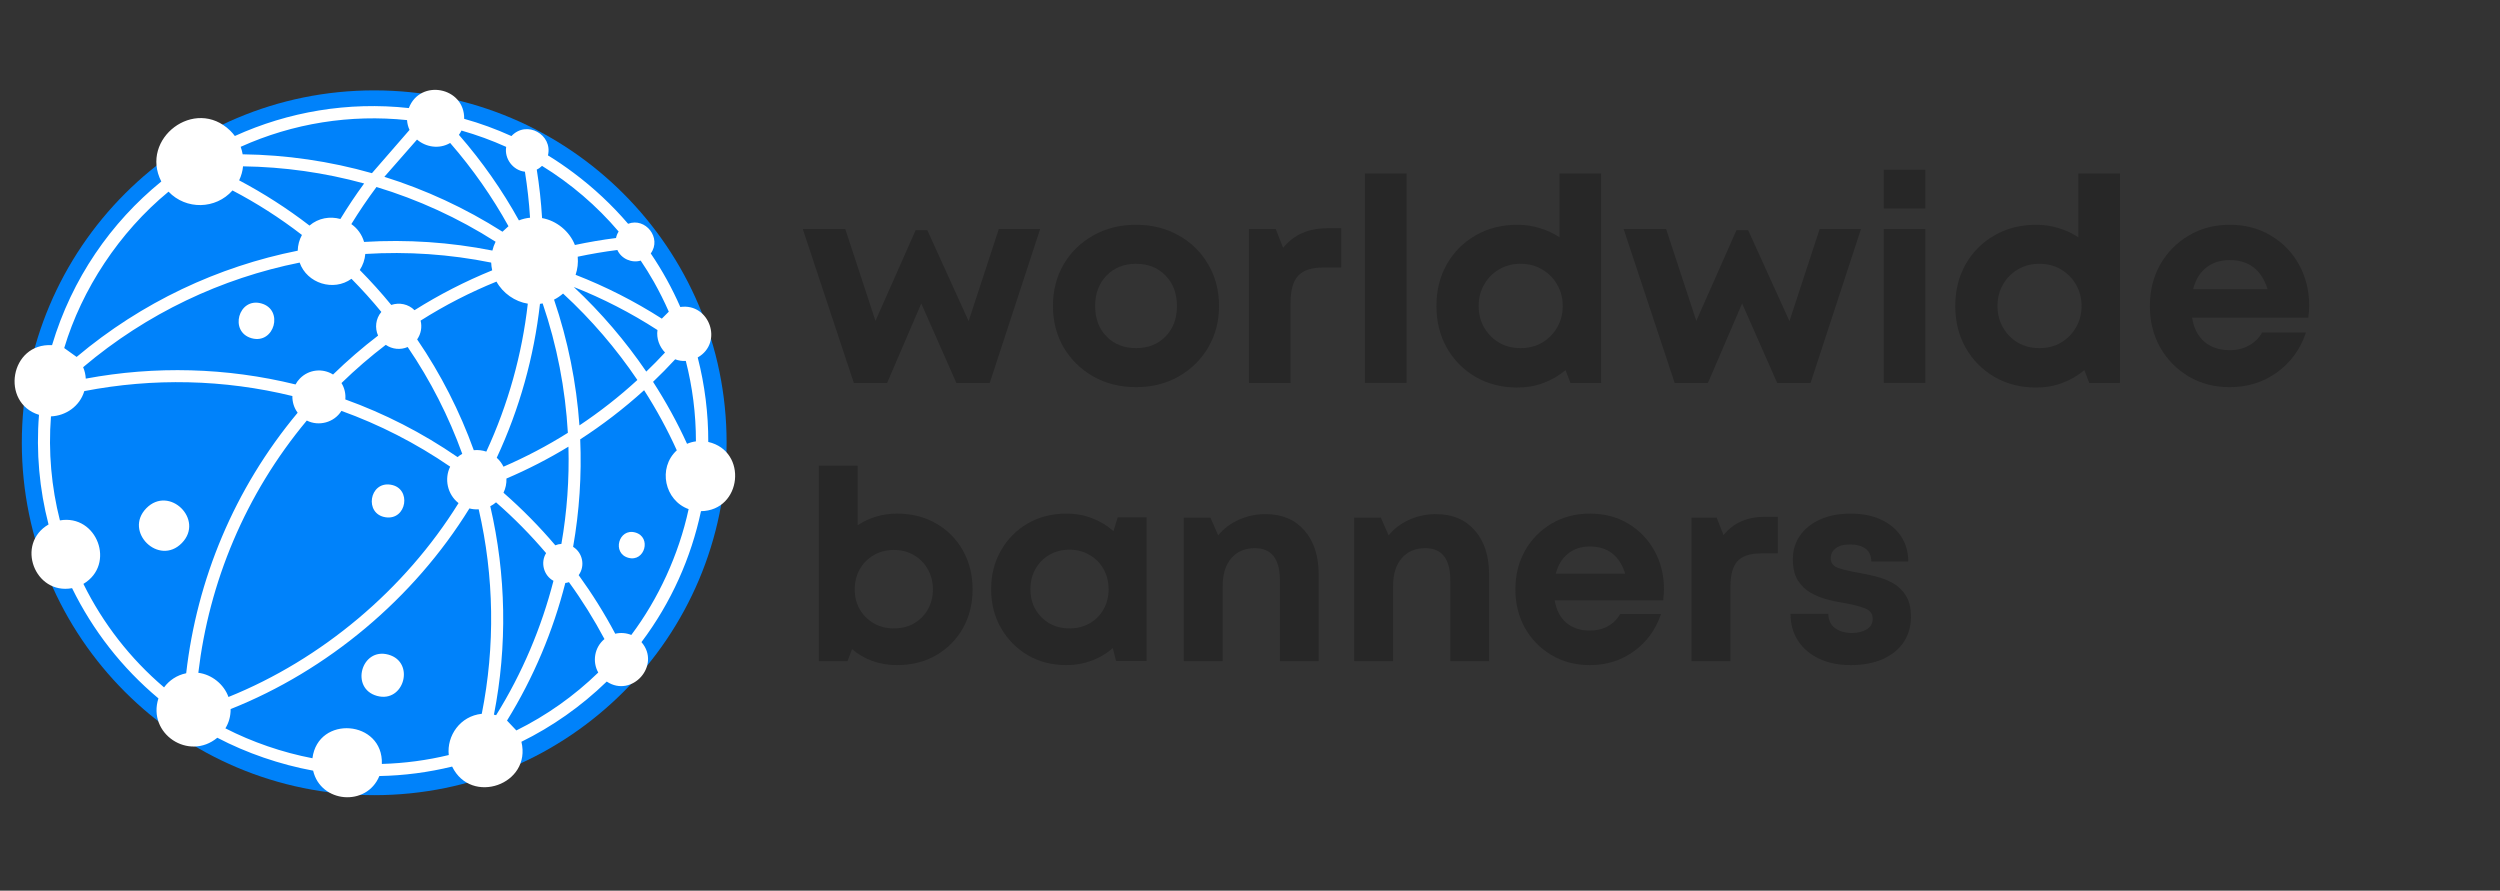 <svg xmlns="http://www.w3.org/2000/svg" xmlns:xlink="http://www.w3.org/1999/xlink" width="407" zoomAndPan="magnify" viewBox="0 0 305.25 108.75" height="145" preserveAspectRatio="xMidYMid meet" version="1.0"><rect x="0" y="0" width="305.25" height="108.75" fill="#333333" stroke="none"/><defs><g/><clipPath id="31e64c721b"><path d="M 2.664 11.035 L 88.719 11.035 L 88.719 97.09 L 2.664 97.09 Z M 2.664 11.035 " clip-rule="nonzero"/></clipPath><clipPath id="e9152989d6"><path d="M 45.691 11.035 C 21.926 11.035 2.664 30.297 2.664 54.062 C 2.664 77.824 21.926 97.09 45.691 97.09 C 69.453 97.09 88.719 77.824 88.719 54.062 C 88.719 30.297 69.453 11.035 45.691 11.035 Z M 45.691 11.035 " clip-rule="nonzero"/></clipPath></defs><g clip-path="url(#31e64c721b)"><g clip-path="url(#e9152989d6)"><path fill="#0082fa" d="M 2.664 11.035 L 88.719 11.035 L 88.719 97.09 L 2.664 97.09 Z M 2.664 11.035 " fill-opacity="1" fill-rule="nonzero"/></g></g><path fill="#ffffff" d="M 22.203 66.305 C 19.414 69.168 15.07 64.93 17.859 62.062 C 20.648 59.203 24.996 63.445 22.203 66.305 Z M 85.59 62.414 C 84.387 68.09 81.965 73.559 78.324 78.402 C 80.762 81.227 77.16 85.266 74.082 83.219 C 70.93 86.273 67.406 88.727 63.664 90.57 C 64.93 95.801 57.527 98.379 55.207 93.598 C 52.324 94.301 49.348 94.699 46.32 94.754 C 44.758 98.543 39.148 98.051 38.234 94.098 C 34.191 93.355 30.105 91.949 26.535 90.078 C 23.047 92.965 17.961 89.586 19.344 85.273 C 14.898 81.555 11.328 76.973 8.801 71.816 C 4.23 72.66 1.871 66.395 5.926 64.039 C 4.816 59.742 4.395 55.227 4.762 50.652 C 0.02 49.191 1.215 41.848 6.355 42.145 C 8.785 34 13.547 27.16 19.695 22.16 C 17.023 16.941 23.801 11.75 28.113 15.957 C 28.324 16.16 28.504 16.379 28.676 16.605 C 35.184 13.648 42.492 12.383 49.918 13.195 C 51.301 9.57 56.754 10.641 56.676 14.508 C 58.637 15.055 60.566 15.762 62.445 16.613 C 64.305 14.633 67.508 16.434 66.906 18.973 C 67.969 19.621 69.016 20.34 70.039 21.105 C 72.469 22.918 74.73 25.035 76.691 27.324 C 78.816 26.512 80.832 29.07 79.457 30.945 C 80.871 33.031 82.074 35.219 83.066 37.484 C 86.617 36.961 88.359 41.848 85.191 43.645 C 86.059 47.02 86.488 50.488 86.48 53.961 C 91.352 55.078 90.586 62.344 85.59 62.414 Z M 75.379 30.523 C 73.758 30.727 72.141 31.008 70.539 31.344 C 70.609 32.086 70.523 32.844 70.281 33.555 C 73.914 34.969 77.449 36.758 80.809 38.906 L 81.66 38.055 C 81.113 36.812 80.504 35.594 79.84 34.414 C 79.34 33.531 78.801 32.664 78.23 31.82 C 77.137 32.148 75.863 31.602 75.379 30.523 Z M 42.164 48.77 C 46.93 50.488 51.543 52.832 55.871 55.812 C 56.051 55.656 56.246 55.523 56.441 55.414 C 54.793 50.863 52.574 46.473 49.777 42.371 C 48.918 42.746 47.898 42.66 47.102 42.105 C 45.227 43.535 43.422 45.09 41.695 46.77 C 42.07 47.379 42.227 48.082 42.164 48.77 Z M 60.121 30.594 C 60.207 30.227 60.34 29.859 60.512 29.516 C 55.926 26.59 51.027 24.363 45.969 22.832 C 44.867 24.309 43.844 25.824 42.898 27.363 C 43.625 27.871 44.188 28.617 44.453 29.539 C 49.699 29.219 54.965 29.57 60.121 30.594 Z M 59.973 32.062 C 54.91 31.039 49.746 30.688 44.602 31.008 C 44.547 31.695 44.32 32.367 43.93 32.969 C 45.289 34.344 46.57 35.766 47.773 37.234 C 48.73 36.906 49.855 37.109 50.613 37.875 C 53.652 35.961 56.832 34.336 60.098 33.008 C 60.027 32.703 59.988 32.383 59.973 32.062 Z M 36.586 32.062 C 27.074 33.969 17.953 38.234 10.152 44.832 C 10.34 45.277 10.449 45.754 10.473 46.23 C 18.945 44.652 27.66 44.871 36.086 46.941 C 36.227 46.676 36.406 46.426 36.625 46.207 C 37.711 45.098 39.406 44.934 40.664 45.73 C 42.422 44.02 44.258 42.434 46.164 40.977 C 45.742 40.039 45.867 38.906 46.562 38.086 C 45.422 36.695 44.203 35.344 42.914 34.039 C 40.727 35.625 37.477 34.602 36.586 32.062 Z M 57.848 54.969 C 58.363 54.914 58.879 54.977 59.379 55.141 C 62.047 49.371 63.742 43.27 64.445 37.078 C 62.891 36.836 61.398 35.805 60.621 34.383 C 57.426 35.68 54.324 37.266 51.355 39.148 C 51.551 39.922 51.41 40.758 50.934 41.441 C 53.84 45.699 56.145 50.246 57.848 54.969 Z M 60.652 55.891 C 61.004 56.211 61.277 56.586 61.477 56.984 C 64.18 55.812 66.805 54.438 69.336 52.848 C 69.031 47.488 68.008 42.176 66.258 37.047 C 66.148 37.07 66.039 37.086 65.93 37.102 C 65.203 43.551 63.445 49.902 60.652 55.891 Z M 61.477 60.164 C 63.773 62.172 65.883 64.32 67.805 66.582 C 68.039 66.48 68.289 66.426 68.547 66.41 C 69.234 62.477 69.516 58.5 69.406 54.539 C 66.961 56.023 64.438 57.32 61.836 58.43 C 61.859 59.023 61.742 59.617 61.477 60.164 Z M 70.75 51.941 C 73.219 50.293 75.59 48.449 77.824 46.395 C 75.254 42.59 72.195 39.008 68.75 35.844 C 68.406 36.141 68.039 36.391 67.648 36.586 C 69.344 41.574 70.383 46.73 70.75 51.941 Z M 78.91 45.371 C 79.691 44.621 80.457 43.848 81.199 43.043 C 80.52 42.332 80.129 41.34 80.277 40.297 C 77.012 38.188 73.586 36.43 70.055 35.039 C 73.406 38.172 76.387 41.668 78.91 45.371 Z M 65.539 20.707 C 65.852 22.676 66.07 24.652 66.188 26.629 C 67.938 26.934 69.539 28.23 70.195 29.914 C 71.859 29.562 73.531 29.273 75.215 29.062 C 75.27 28.789 75.379 28.516 75.535 28.27 C 72.867 25.129 69.695 22.418 66.18 20.254 C 65.984 20.441 65.773 20.598 65.539 20.707 Z M 56.035 16.465 C 58.887 19.738 61.328 23.238 63.359 26.91 C 63.797 26.738 64.25 26.629 64.719 26.582 C 64.602 24.699 64.391 22.832 64.094 20.965 C 62.633 20.809 61.562 19.371 61.805 17.934 C 60.059 17.145 58.238 16.48 56.348 15.941 C 56.254 16.121 56.152 16.301 56.035 16.465 Z M 46.93 21.59 C 51.941 23.16 56.793 25.395 61.352 28.293 L 62.086 27.621 C 60.105 24.043 57.73 20.637 54.965 17.457 C 53.613 18.246 51.996 17.965 50.918 17.043 Z M 29.387 17.926 C 29.496 18.223 29.574 18.527 29.629 18.84 C 34.941 18.91 40.258 19.676 45.414 21.145 L 50.004 15.863 C 49.832 15.492 49.73 15.094 49.699 14.664 C 42.781 13.945 35.793 15.039 29.387 17.926 Z M 29.199 22.02 C 32.176 23.598 35.051 25.434 37.789 27.543 C 38.883 26.605 40.305 26.387 41.562 26.738 C 42.461 25.262 43.422 23.816 44.461 22.402 C 39.625 21.074 34.652 20.379 29.676 20.309 C 29.621 20.895 29.457 21.473 29.199 22.02 Z M 7.84 42.496 L 9.355 43.582 C 17.336 36.875 26.652 32.547 36.352 30.609 C 36.367 29.945 36.539 29.281 36.867 28.688 C 34.168 26.605 31.332 24.793 28.387 23.254 C 26.34 25.574 22.719 25.645 20.578 23.402 C 14.555 28.355 9.988 35.336 7.84 42.496 Z M 36.344 50.395 C 35.895 49.793 35.684 49.074 35.699 48.355 C 27.348 46.309 18.688 46.129 10.293 47.754 C 9.738 49.621 8.012 50.77 6.223 50.84 C 5.887 55.18 6.277 59.461 7.316 63.539 C 11.844 62.758 14.172 68.918 10.184 71.293 C 12.562 76.113 15.898 80.414 20.031 83.93 C 20.656 83.078 21.586 82.438 22.734 82.203 C 24.035 70.816 28.566 59.719 36.344 50.395 Z M 27.895 85.102 C 39.25 80.523 49.41 72.027 55.988 61.43 C 54.621 60.359 54.23 58.469 54.965 56.977 C 50.77 54.102 46.305 51.832 41.688 50.168 C 40.805 51.598 38.914 52.09 37.461 51.348 C 29.926 60.383 25.52 71.121 24.215 82.148 C 25.848 82.352 27.34 83.539 27.895 85.102 Z M 58.449 62.188 C 58.066 62.211 57.684 62.18 57.316 62.078 C 50.52 73.09 39.969 81.883 28.16 86.578 C 28.168 87.461 27.934 88.258 27.52 88.93 C 30.777 90.602 34.48 91.879 38.148 92.582 C 38.828 87.273 46.812 87.922 46.625 93.277 C 49.402 93.199 52.137 92.832 54.793 92.191 C 54.535 89.836 56.191 87.422 58.824 87.156 C 60.473 78.902 60.34 70.387 58.449 62.188 Z M 60.574 87.328 C 63.781 82.172 66.109 76.629 67.578 70.918 C 66.375 70.27 65.969 68.676 66.68 67.535 C 64.82 65.344 62.789 63.273 60.566 61.336 C 60.348 61.523 60.113 61.68 59.863 61.812 C 61.805 70.168 61.961 78.855 60.309 87.266 C 60.395 87.273 60.488 87.297 60.574 87.328 Z M 73.805 78.027 C 72.531 75.637 71.086 73.309 69.469 71.082 C 69.32 71.129 69.172 71.168 69.023 71.184 C 67.539 77.027 65.164 82.703 61.906 87.984 L 63.047 89.188 C 66.719 87.367 70.094 84.984 73.047 82.117 C 72.297 80.789 72.578 79.039 73.805 78.027 Z M 84.082 62.164 C 81.16 61.117 80.277 57.148 82.637 54.984 C 81.504 52.48 80.168 50.02 78.645 47.645 C 76.184 49.879 73.57 51.879 70.844 53.645 C 71.031 58.023 70.742 62.422 69.977 66.77 C 71.156 67.496 71.469 69.121 70.656 70.223 C 72.32 72.52 73.812 74.91 75.121 77.379 C 75.77 77.223 76.457 77.277 77.082 77.527 C 80.371 73.145 82.871 67.754 84.082 62.164 Z M 84.973 53.891 C 84.973 50.535 84.551 47.246 83.738 44.074 C 83.285 44.098 82.84 44.027 82.441 43.871 C 81.566 44.824 80.66 45.738 79.738 46.621 C 81.316 49.066 82.707 51.598 83.887 54.188 C 84.238 54.039 84.605 53.938 84.973 53.891 Z M 77.566 65.016 C 75.543 64.453 74.691 67.543 76.715 68.105 C 78.73 68.668 79.59 65.578 77.566 65.016 Z M 47.062 63.156 C 49.676 63.57 50.309 59.594 47.695 59.18 C 45.086 58.766 44.453 62.742 47.062 63.156 Z M 47.422 79.93 C 44.117 79.016 42.719 84.055 46.031 84.969 C 49.34 85.883 50.73 80.844 47.422 79.93 Z M 31.902 37.047 C 29.121 36.273 27.941 40.523 30.73 41.301 C 33.512 42.066 34.684 37.812 31.902 37.047 Z M 31.902 37.047 " fill-opacity="1" fill-rule="nonzero"/><g fill="#272727" fill-opacity="1"><g transform="translate(97.707, 46.756)"><g><path d="M 24.25 -18.797 L 29.297 -18.797 L 23.141 0 L 19.062 0 L 14.781 -9.703 L 10.609 0 L 6.547 0 L 0.312 -18.797 L 5.5 -18.797 L 9.188 -7.578 L 14.094 -18.656 L 15.516 -18.656 L 20.562 -7.547 Z M 24.25 -18.797 "/></g></g></g><g fill="#272727" fill-opacity="1"><g transform="translate(127.345, 46.756)"><g><path d="M 11.375 0.516 C 9.426 0.516 7.688 0.082 6.156 -0.781 C 4.625 -1.656 3.414 -2.836 2.531 -4.328 C 1.656 -5.828 1.219 -7.516 1.219 -9.391 C 1.219 -11.297 1.656 -12.992 2.531 -14.484 C 3.414 -15.984 4.625 -17.16 6.156 -18.016 C 7.688 -18.879 9.426 -19.312 11.375 -19.312 C 13.301 -19.312 15.031 -18.879 16.562 -18.016 C 18.094 -17.16 19.297 -15.984 20.172 -14.484 C 21.055 -12.992 21.5 -11.297 21.5 -9.391 C 21.5 -7.516 21.055 -5.828 20.172 -4.328 C 19.297 -2.836 18.094 -1.656 16.562 -0.781 C 15.031 0.082 13.301 0.516 11.375 0.516 Z M 11.375 -4.25 C 12.844 -4.25 14.039 -4.723 14.969 -5.672 C 15.895 -6.617 16.359 -7.859 16.359 -9.391 C 16.359 -10.922 15.895 -12.16 14.969 -13.109 C 14.039 -14.066 12.844 -14.547 11.375 -14.547 C 9.895 -14.547 8.691 -14.066 7.766 -13.109 C 6.836 -12.16 6.375 -10.922 6.375 -9.391 C 6.375 -7.859 6.836 -6.617 7.766 -5.672 C 8.691 -4.723 9.895 -4.25 11.375 -4.25 Z M 11.375 -4.25 "/></g></g></g><g fill="#272727" fill-opacity="1"><g transform="translate(150.061, 46.756)"><g><path d="M 12.047 -18.891 L 13.703 -18.891 L 13.703 -14.094 L 11.516 -14.094 C 10.078 -14.094 9.051 -13.754 8.438 -13.078 C 7.82 -12.41 7.516 -11.312 7.516 -9.781 L 7.516 0 L 2.438 0 L 2.438 -18.797 L 5.703 -18.797 L 6.609 -16.5 C 7.891 -18.094 9.703 -18.891 12.047 -18.891 Z M 12.047 -18.891 "/></g></g></g><g fill="#272727" fill-opacity="1"><g transform="translate(164.22, 46.756)"><g><path d="M 2.438 0 L 2.438 -25.578 L 7.516 -25.578 L 7.516 0 Z M 2.438 0 "/></g></g></g><g fill="#272727" fill-opacity="1"><g transform="translate(174.169, 46.756)"><g><path d="M 16.25 -25.578 L 21.328 -25.578 L 21.328 0 L 17.578 0 L 16.984 -1.562 C 16.191 -0.895 15.297 -0.375 14.297 0 C 13.305 0.375 12.238 0.562 11.094 0.562 C 9.195 0.562 7.5 0.129 6 -0.734 C 4.508 -1.609 3.336 -2.797 2.484 -4.297 C 1.641 -5.797 1.219 -7.492 1.219 -9.391 C 1.219 -11.297 1.641 -12.992 2.484 -14.484 C 3.336 -15.984 4.508 -17.16 6 -18.016 C 7.5 -18.879 9.195 -19.312 11.094 -19.312 C 12.051 -19.312 12.961 -19.176 13.828 -18.906 C 14.703 -18.645 15.508 -18.27 16.25 -17.781 Z M 11.484 -4.25 C 12.484 -4.25 13.363 -4.473 14.125 -4.922 C 14.895 -5.379 15.504 -5.992 15.953 -6.766 C 16.41 -7.547 16.641 -8.422 16.641 -9.391 C 16.641 -10.367 16.41 -11.242 15.953 -12.016 C 15.504 -12.797 14.895 -13.41 14.125 -13.859 C 13.363 -14.316 12.484 -14.547 11.484 -14.547 C 10.504 -14.547 9.629 -14.316 8.859 -13.859 C 8.098 -13.41 7.492 -12.797 7.047 -12.016 C 6.598 -11.242 6.375 -10.367 6.375 -9.391 C 6.375 -8.422 6.598 -7.547 7.047 -6.766 C 7.492 -5.992 8.098 -5.379 8.859 -4.922 C 9.629 -4.473 10.504 -4.25 11.484 -4.25 Z M 11.484 -4.25 "/></g></g></g><g fill="#272727" fill-opacity="1"><g transform="translate(197.931, 46.756)"><g><path d="M 24.25 -18.797 L 29.297 -18.797 L 23.141 0 L 19.062 0 L 14.781 -9.703 L 10.609 0 L 6.547 0 L 0.312 -18.797 L 5.5 -18.797 L 9.188 -7.578 L 14.094 -18.656 L 15.516 -18.656 L 20.562 -7.547 Z M 24.25 -18.797 "/></g></g></g><g fill="#272727" fill-opacity="1"><g transform="translate(227.57, 46.756)"><g><path d="M 2.438 -21.297 L 2.438 -26.031 L 7.516 -26.031 L 7.516 -21.297 Z M 2.438 0 L 2.438 -18.797 L 7.516 -18.797 L 7.516 0 Z M 2.438 0 "/></g></g></g><g fill="#272727" fill-opacity="1"><g transform="translate(237.519, 46.756)"><g><path d="M 16.25 -25.578 L 21.328 -25.578 L 21.328 0 L 17.578 0 L 16.984 -1.562 C 16.191 -0.895 15.297 -0.375 14.297 0 C 13.305 0.375 12.238 0.562 11.094 0.562 C 9.195 0.562 7.5 0.129 6 -0.734 C 4.508 -1.609 3.336 -2.797 2.484 -4.297 C 1.641 -5.797 1.219 -7.492 1.219 -9.391 C 1.219 -11.297 1.641 -12.992 2.484 -14.484 C 3.336 -15.984 4.508 -17.16 6 -18.016 C 7.5 -18.879 9.195 -19.312 11.094 -19.312 C 12.051 -19.312 12.961 -19.176 13.828 -18.906 C 14.703 -18.645 15.508 -18.27 16.25 -17.781 Z M 11.484 -4.25 C 12.484 -4.25 13.363 -4.473 14.125 -4.922 C 14.895 -5.379 15.504 -5.992 15.953 -6.766 C 16.41 -7.547 16.641 -8.422 16.641 -9.391 C 16.641 -10.367 16.41 -11.242 15.953 -12.016 C 15.504 -12.797 14.895 -13.41 14.125 -13.859 C 13.363 -14.316 12.484 -14.547 11.484 -14.547 C 10.504 -14.547 9.629 -14.316 8.859 -13.859 C 8.098 -13.41 7.492 -12.797 7.047 -12.016 C 6.598 -11.242 6.375 -10.367 6.375 -9.391 C 6.375 -8.422 6.598 -7.547 7.047 -6.766 C 7.492 -5.992 8.098 -5.379 8.859 -4.922 C 9.629 -4.473 10.504 -4.25 11.484 -4.25 Z M 11.484 -4.25 "/></g></g></g><g fill="#272727" fill-opacity="1"><g transform="translate(261.279, 46.756)"><g><path d="M 20.672 -9.469 C 20.672 -8.977 20.633 -8.477 20.562 -7.969 L 6.375 -7.969 C 6.582 -6.688 7.086 -5.703 7.891 -5.016 C 8.703 -4.336 9.727 -4 10.969 -4 C 11.844 -4 12.629 -4.191 13.328 -4.578 C 14.023 -4.961 14.555 -5.488 14.922 -6.156 L 20.281 -6.156 C 19.594 -4.113 18.41 -2.488 16.734 -1.281 C 15.066 -0.082 13.145 0.516 10.969 0.516 C 9.102 0.516 7.438 0.082 5.969 -0.781 C 4.5 -1.656 3.336 -2.836 2.484 -4.328 C 1.641 -5.828 1.219 -7.516 1.219 -9.391 C 1.219 -11.273 1.641 -12.961 2.484 -14.453 C 3.336 -15.953 4.5 -17.133 5.969 -18 C 7.438 -18.875 9.102 -19.312 10.969 -19.312 C 12.883 -19.312 14.57 -18.863 16.031 -17.969 C 17.5 -17.082 18.641 -15.895 19.453 -14.406 C 20.266 -12.914 20.672 -11.27 20.672 -9.469 Z M 10.969 -15 C 9.82 -15 8.859 -14.688 8.078 -14.062 C 7.305 -13.438 6.781 -12.566 6.5 -11.453 L 15.594 -11.453 C 14.844 -13.816 13.301 -15 10.969 -15 Z M 10.969 -15 "/></g></g></g><g fill="#272727" fill-opacity="1"><g transform="translate(97.707, 80.727)"><g><path d="M 11.812 -18.016 C 13.613 -18.016 15.207 -17.613 16.594 -16.812 C 17.977 -16.02 19.066 -14.922 19.859 -13.516 C 20.648 -12.117 21.047 -10.535 21.047 -8.766 C 21.047 -6.992 20.648 -5.41 19.859 -4.016 C 19.066 -2.617 17.977 -1.52 16.594 -0.719 C 15.207 0.082 13.613 0.484 11.812 0.484 C 10.758 0.484 9.766 0.316 8.828 -0.016 C 7.898 -0.348 7.066 -0.832 6.328 -1.469 L 5.781 0 L 2.266 0 L 2.266 -23.859 L 7.016 -23.859 L 7.016 -16.594 C 7.68 -17.039 8.422 -17.391 9.234 -17.641 C 10.047 -17.891 10.906 -18.016 11.812 -18.016 Z M 11.422 -4 C 12.359 -4 13.18 -4.203 13.891 -4.609 C 14.609 -5.023 15.172 -5.594 15.578 -6.312 C 15.992 -7.039 16.203 -7.859 16.203 -8.766 C 16.203 -9.672 15.992 -10.488 15.578 -11.219 C 15.172 -11.945 14.609 -12.52 13.891 -12.938 C 13.18 -13.363 12.359 -13.578 11.422 -13.578 C 10.516 -13.578 9.695 -13.363 8.969 -12.938 C 8.25 -12.52 7.68 -11.945 7.266 -11.219 C 6.859 -10.488 6.656 -9.672 6.656 -8.766 C 6.656 -7.859 6.859 -7.047 7.266 -6.328 C 7.68 -5.617 8.25 -5.051 8.969 -4.625 C 9.695 -4.207 10.516 -4 11.422 -4 Z M 11.422 -4 "/></g></g></g><g fill="#272727" fill-opacity="1"><g transform="translate(119.877, 80.727)"><g><path d="M 16.594 -17.562 L 20.125 -17.562 L 20.125 -0.031 L 16.391 -0.031 L 16 -1.594 C 15.25 -0.938 14.391 -0.426 13.422 -0.062 C 12.461 0.301 11.43 0.484 10.328 0.484 C 8.566 0.484 6.992 0.078 5.609 -0.734 C 4.234 -1.547 3.145 -2.648 2.344 -4.047 C 1.539 -5.441 1.141 -7.023 1.141 -8.797 C 1.141 -10.547 1.539 -12.117 2.344 -13.516 C 3.145 -14.922 4.234 -16.02 5.609 -16.812 C 6.992 -17.613 8.566 -18.016 10.328 -18.016 C 11.453 -18.016 12.5 -17.828 13.469 -17.453 C 14.445 -17.078 15.316 -16.551 16.078 -15.875 Z M 10.719 -4 C 11.625 -4 12.438 -4.203 13.156 -4.609 C 13.883 -5.023 14.453 -5.594 14.859 -6.312 C 15.273 -7.039 15.484 -7.867 15.484 -8.797 C 15.484 -9.703 15.273 -10.52 14.859 -11.25 C 14.453 -11.977 13.883 -12.551 13.156 -12.969 C 12.438 -13.395 11.625 -13.609 10.719 -13.609 C 9.781 -13.609 8.953 -13.395 8.234 -12.969 C 7.523 -12.551 6.961 -11.977 6.547 -11.25 C 6.141 -10.52 5.938 -9.703 5.938 -8.797 C 5.938 -7.867 6.141 -7.047 6.547 -6.328 C 6.961 -5.617 7.523 -5.051 8.234 -4.625 C 8.953 -4.207 9.781 -4 10.719 -4 Z M 10.719 -4 "/></g></g></g><g fill="#272727" fill-opacity="1"><g transform="translate(142.275, 80.727)"><g><path d="M 12.266 -17.953 C 14.266 -17.953 15.844 -17.285 17 -15.953 C 18.156 -14.629 18.734 -12.852 18.734 -10.625 L 18.734 0 L 14 0 L 14 -9.875 C 14 -12.488 12.977 -13.797 10.938 -13.797 C 9.727 -13.797 8.77 -13.383 8.062 -12.562 C 7.363 -11.738 7.016 -10.625 7.016 -9.219 L 7.016 0 L 2.266 0 L 2.266 -17.531 L 5.516 -17.531 L 6.469 -15.359 C 7.113 -16.16 7.941 -16.789 8.953 -17.25 C 9.973 -17.719 11.078 -17.953 12.266 -17.953 Z M 12.266 -17.953 "/></g></g></g><g fill="#272727" fill-opacity="1"><g transform="translate(163.082, 80.727)"><g><path d="M 12.266 -17.953 C 14.266 -17.953 15.844 -17.285 17 -15.953 C 18.156 -14.629 18.734 -12.852 18.734 -10.625 L 18.734 0 L 14 0 L 14 -9.875 C 14 -12.488 12.977 -13.797 10.938 -13.797 C 9.727 -13.797 8.77 -13.383 8.062 -12.562 C 7.363 -11.738 7.016 -10.625 7.016 -9.219 L 7.016 0 L 2.266 0 L 2.266 -17.531 L 5.516 -17.531 L 6.469 -15.359 C 7.113 -16.16 7.941 -16.789 8.953 -17.25 C 9.973 -17.719 11.078 -17.953 12.266 -17.953 Z M 12.266 -17.953 "/></g></g></g><g fill="#272727" fill-opacity="1"><g transform="translate(183.888, 80.727)"><g><path d="M 19.281 -8.828 C 19.281 -8.379 19.25 -7.914 19.188 -7.438 L 5.938 -7.438 C 6.133 -6.25 6.609 -5.332 7.359 -4.688 C 8.117 -4.051 9.078 -3.734 10.234 -3.734 C 11.055 -3.734 11.789 -3.91 12.438 -4.266 C 13.082 -4.629 13.578 -5.125 13.922 -5.75 L 18.922 -5.75 C 18.273 -3.844 17.172 -2.328 15.609 -1.203 C 14.055 -0.078 12.266 0.484 10.234 0.484 C 8.492 0.484 6.938 0.078 5.562 -0.734 C 4.188 -1.547 3.102 -2.648 2.312 -4.047 C 1.531 -5.441 1.141 -7.016 1.141 -8.766 C 1.141 -10.516 1.531 -12.086 2.312 -13.484 C 3.102 -14.879 4.188 -15.984 5.562 -16.797 C 6.938 -17.609 8.492 -18.016 10.234 -18.016 C 12.023 -18.016 13.602 -17.598 14.969 -16.766 C 16.332 -15.93 17.391 -14.82 18.141 -13.438 C 18.898 -12.051 19.281 -10.516 19.281 -8.828 Z M 10.234 -14 C 9.172 -14 8.273 -13.703 7.547 -13.109 C 6.828 -12.523 6.336 -11.719 6.078 -10.688 L 14.547 -10.688 C 13.848 -12.895 12.41 -14 10.234 -14 Z M 10.234 -14 "/></g></g></g><g fill="#272727" fill-opacity="1"><g transform="translate(204.273, 80.727)"><g><path d="M 11.234 -17.625 L 12.797 -17.625 L 12.797 -13.156 L 10.75 -13.156 C 9.406 -13.156 8.445 -12.836 7.875 -12.203 C 7.301 -11.578 7.016 -10.551 7.016 -9.125 L 7.016 0 L 2.266 0 L 2.266 -17.531 L 5.328 -17.531 L 6.172 -15.391 C 7.359 -16.879 9.047 -17.625 11.234 -17.625 Z M 11.234 -17.625 "/></g></g></g><g fill="#272727" fill-opacity="1"><g transform="translate(217.484, 80.727)"><g><path d="M 8.5 0.484 C 7.031 0.484 5.742 0.223 4.641 -0.297 C 3.535 -0.816 2.676 -1.547 2.062 -2.484 C 1.445 -3.422 1.141 -4.52 1.141 -5.781 L 5.75 -5.781 C 5.77 -5 6.051 -4.41 6.594 -4.016 C 7.133 -3.629 7.828 -3.438 8.672 -3.438 C 9.336 -3.438 9.922 -3.582 10.422 -3.875 C 10.922 -4.164 11.172 -4.602 11.172 -5.188 C 11.172 -5.801 10.836 -6.227 10.172 -6.469 C 9.516 -6.719 8.723 -6.922 7.797 -7.078 C 7.098 -7.18 6.375 -7.332 5.625 -7.531 C 4.883 -7.727 4.195 -8.008 3.562 -8.375 C 2.938 -8.738 2.422 -9.242 2.016 -9.891 C 1.617 -10.547 1.422 -11.395 1.422 -12.438 C 1.422 -13.539 1.719 -14.516 2.312 -15.359 C 2.914 -16.203 3.738 -16.852 4.781 -17.312 C 5.832 -17.781 7.07 -18.016 8.5 -18.016 C 9.914 -18.016 11.145 -17.77 12.188 -17.281 C 13.238 -16.801 14.055 -16.117 14.641 -15.234 C 15.223 -14.359 15.516 -13.336 15.516 -12.172 L 11 -12.172 C 11 -12.867 10.766 -13.391 10.297 -13.734 C 9.836 -14.078 9.195 -14.25 8.375 -14.25 C 7.633 -14.25 7.062 -14.094 6.656 -13.781 C 6.25 -13.469 6.047 -13.062 6.047 -12.562 C 6.047 -11.977 6.367 -11.578 7.016 -11.359 C 7.66 -11.148 8.438 -10.969 9.344 -10.812 C 10.062 -10.688 10.797 -10.531 11.547 -10.344 C 12.305 -10.156 13.008 -9.879 13.656 -9.516 C 14.312 -9.148 14.836 -8.641 15.234 -7.984 C 15.641 -7.336 15.844 -6.484 15.844 -5.422 C 15.844 -4.234 15.539 -3.191 14.938 -2.297 C 14.332 -1.41 13.477 -0.723 12.375 -0.234 C 11.27 0.242 9.977 0.484 8.5 0.484 Z M 8.5 0.484 "/></g></g></g></svg>